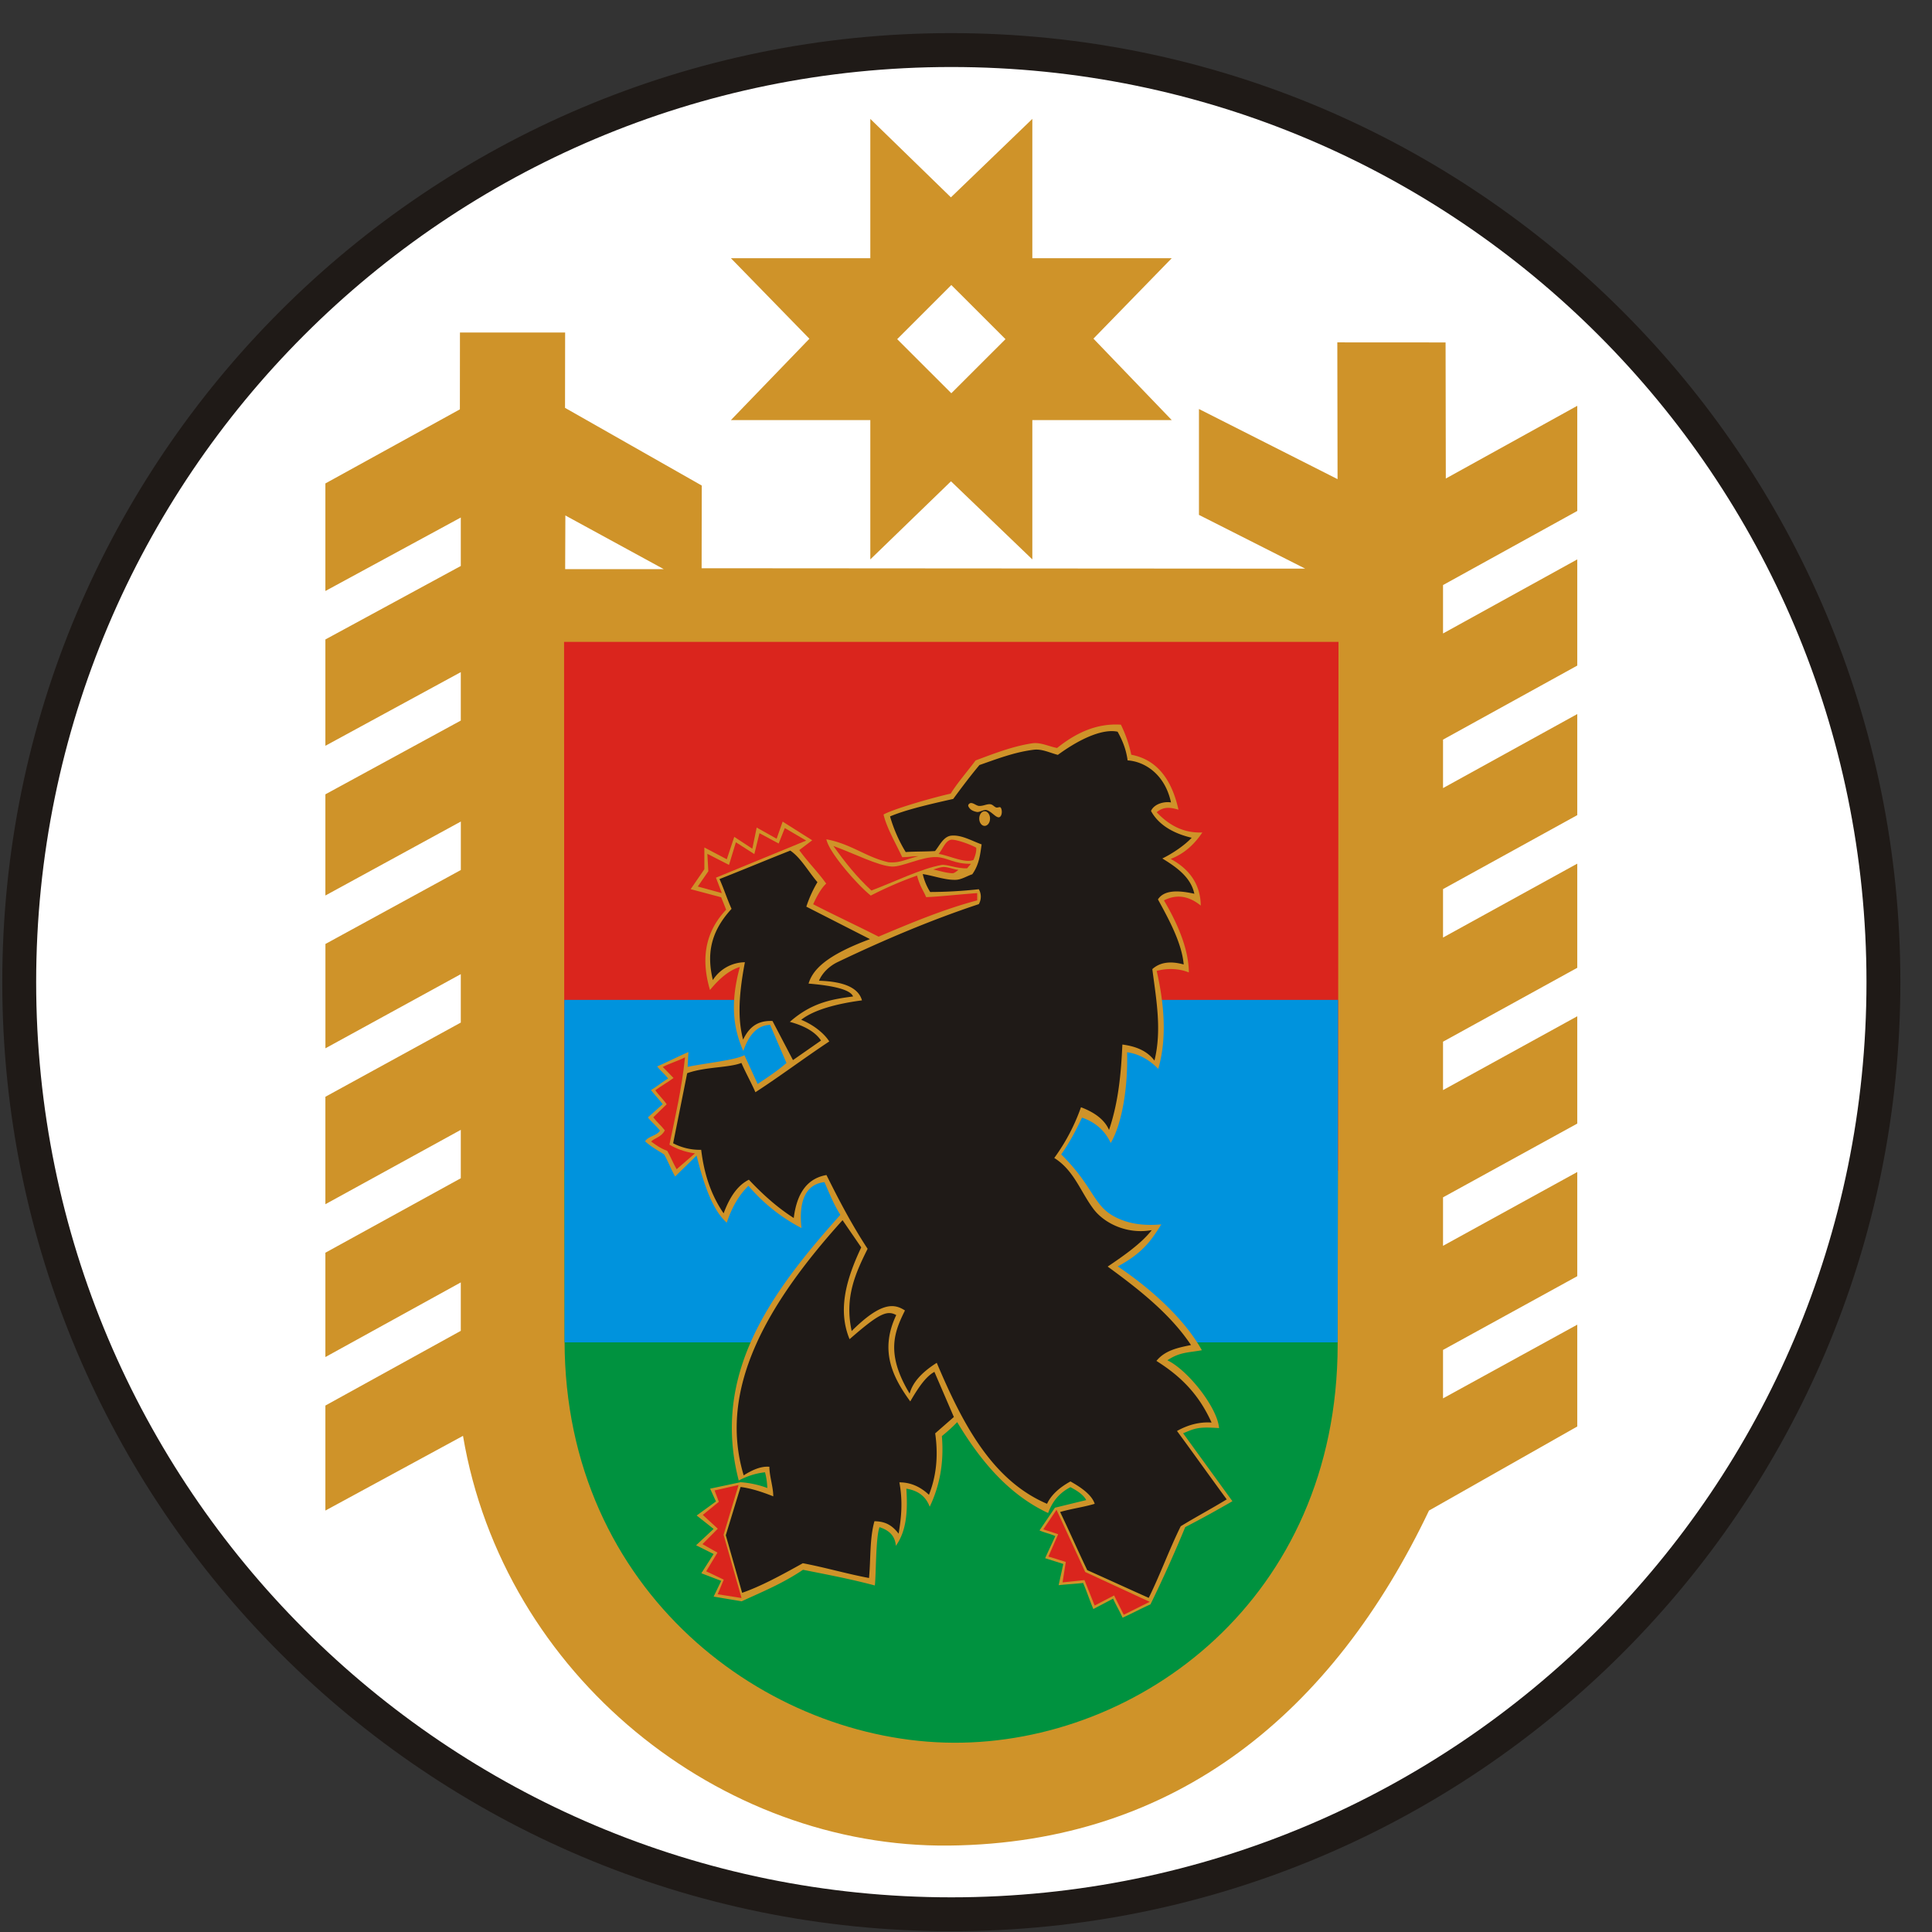 <svg xmlns="http://www.w3.org/2000/svg" width="57" height="57" fill="none" viewBox="0 0 57 57"><rect x="0" y="0" width="57" height="57" fill="#333333" stroke="none"/><g clip-path="url(#a)"><path fill="#fff" stroke="#1f1a17" d="M28.067 1.477c15.188 0 27.5 12.312 27.5 27.5 0 15.187-12.312 27.5-27.5 27.5s-27.5-12.313-27.5-27.5c0-15.188 12.312-27.5 27.5-27.5Z"/><path fill="#cf9329" fill-rule="evenodd" d="M13.57 9.81h3.103l-.003 2.223 4.034 2.292-.004 2.44 17.808.012-3.135-1.586v-3.124l4.089 2.069-.007-4.035 3.194.002.007 4.015 3.878-2.145v3.102l-3.96 2.186v1.428l3.96-2.185v3.133l-3.96 2.184v1.43l3.96-2.184v2.982l-3.96 2.182v1.429l3.96-2.18v3.073l-3.96 2.18v1.428l3.96-2.178v3.166l-3.96 2.176v1.43l3.96-2.177v3.074l-3.96 2.175v1.429l3.96-2.174v3.004l-4.374 2.48c-2.814 5.91-7.42 9.81-14.158 9.884S14.856 49.445 13.66 42.362L9.6 44.566v-3.098l3.995-2.204v-1.429L9.6 40.037v-3.078l3.995-2.197v-1.428L9.6 35.528v-3.17l3.995-2.189V28.74l-3.994 2.188V27.85l3.995-2.182v-1.43L9.6 26.42v-2.985l3.995-2.176V19.83L9.6 22.003v-3.137l3.995-2.168v-1.43L9.6 17.436v-3.173l3.968-2.186zm12.107-6.302 2.378 2.314 2.402-2.314v4.11h4.113l-2.31 2.373 2.31 2.403h-4.113v4.11l-2.4-2.304-2.38 2.304v-4.11h-4.113l2.316-2.4-2.316-2.376h4.113zm.793 6.498 1.597-1.597 1.598 1.597-1.598 1.596zm-9.79 5.202-.006 1.584h2.91z" clip-rule="evenodd"/><path fill="#da251d" fill-rule="evenodd" d="m39.49 18.938-.013 15.607H16.648l-.006-15.608z" clip-rule="evenodd"/><path fill="#00923f" fill-rule="evenodd" d="M39.465 39.57v.106c-.01 7.49-5.849 11.766-11.335 11.74-5.486-.027-11.465-4.423-11.473-11.845l-.004-5.04 22.818.018z" clip-rule="evenodd"/><path fill="#0093dd" fill-rule="evenodd" d="m39.478 29.5-.014 10.103H16.657v-.035L16.65 29.5z" clip-rule="evenodd"/><path fill="#cf9329" fill-rule="evenodd" d="M26.067 24.03c.093.401.378.882.551 1.26.317-.01.163-.021.48-.031-.43.11-.55.206-.887.18-.654-.147-1.1-.542-1.83-.677.078.402.95 1.378 1.31 1.66a11 11 0 0 1 1.364-.59c.093.342.186.432.268.636.366-.012.928-.076 1.508-.119v.215c-.97.255-1.94.66-2.91 1.07-.648-.33-1.283-.624-1.93-.956.07-.153.215-.456.385-.609-.265-.367-.53-.621-.796-.988l.383-.29-.872-.551-.178.505-.588-.33-.129.624-.533-.349-.22.661-.662-.348v.642l-.404.588.9.239q.074.183.147.367c-.563.595-.777 1.359-.477 2.369.266-.324.552-.579.882-.68-.314 1.146-.163 1.877.1 2.478.143-.4.36-.753.792-.77l.482 1.125c-.26.229-.556.423-.85.62l-.39-.85c-.283.151-1.118.23-1.676.344l.023-.436c-.3.13-.623.294-.921.424.1.13.224.226.323.357-.168.099-.337.24-.505.34.115.153.23.264.345.417l-.437.39c.1.13.258.26.357.39-.092.153-.347.162-.439.315.176.164.391.277.561.389.112.187.197.427.325.65.207-.206.427-.413.633-.62.282 1.153.574 1.704.89 1.982.16-.484.378-.832.639-1.087.407.473.905.9 1.566 1.246-.087-.772.113-1.296.677-1.355.142.318.266.645.47.964-2.084 2.324-3.806 4.714-2.999 7.838q.388-.202.775-.242.055.192.07.465a2.8 2.8 0 0 0-.793-.172l-.896.19.172.378-.569.414.5.396-.517.482.517.258-.362.568.586.224-.224.465.827.138c.603-.278 1.206-.522 1.81-.93.675.136 1.382.266 2.119.463.038-.277.023-1.41.138-1.72.268.087.46.243.482.551.328-.458.35-1.058.31-1.687.308.051.56.193.69.533.287-.604.426-1.28.358-2.083.154-.127.316-.268.452-.413.705 1.177 1.546 2.152 2.683 2.682.112-.308.301-.578.658-.763q.371.19.466.382c-.325.077-.598.146-.923.224-.135.198-.32.473-.455.67.155.071.311.096.466.167-.1.225-.2.428-.3.653l.536.169-.138.627c.23-.026.494-.04.723-.065.112.26.19.508.302.768l.582-.306c.082.184.198.379.28.562.285-.127.536-.266.822-.393q.536-1.094 1.026-2.28.696-.359 1.392-.764l-1.454-2.004c.362-.152.448-.194 1.06-.153-.047-.602-.918-1.711-1.525-2 .366-.244.601-.222 1.018-.297-.492-.885-1.437-1.77-2.481-2.473.781-.418 1.017-.822 1.285-1.24-.581.052-1.024-.035-1.394-.235-.618-.333-.614-.894-1.56-1.83.255-.362.443-.724.613-1.085.371.126.674.368.848.749.347-.593.51-1.681.483-2.677.317.041.643.204.919.49.264-.902.175-1.927-.046-2.89.296-.082.653-.077.949.045-.003-.411-.12-1.087-.735-2.126.327-.163.679-.173 1.087.153q-.015-.902-.888-1.376c.428-.166.71-.45.934-.78-.45.015-.898-.122-1.347-.597.214-.184.428-.137.643-.076-.197-.88-.625-1.476-1.393-1.621a3.8 3.8 0 0 0-.306-.887c-.72-.046-1.327.244-1.883.688-.245-.046-.488-.175-.735-.138-.574.088-1.103.294-1.668.505-.27.357-.56.693-.735.979-.627.142-1.722.467-1.982.617m1.625 1.162c.298.043.778.285 1.029.178.053-.124.092-.254.08-.361-.174-.102-.635-.263-.754-.233-.167.042-.239.29-.355.416m-.16.46c.093-.025.222-.076.319-.074.121.003.28.065.429.086-.053.032-.116.098-.178.098-.187-.004-.387-.074-.57-.11" clip-rule="evenodd"/><path fill="#1f1a17" fill-rule="evenodd" d="m24.858 35.999.551.803c-.439.928-.703 1.842-.344 2.708.834-.726 1.094-.872 1.377-.711-.48 1.01-.147 1.783.414 2.547.283-.49.49-.75.712-.872l.574 1.332-.551.482c.101.701.021 1.294-.184 1.813q-.39-.368-.872-.367c.107.581.053 1.055-.023 1.514-.238-.314-.475-.36-.713-.367-.145.513-.107 1.117-.16 1.675-.651-.122-1.302-.313-1.953-.436-.666.371-1.248.685-1.791.873l-.482-1.699.436-1.423q.39.046.965.276c0-.276-.115-.597-.115-.873-.269-.023-.537.115-.758.253-.764-2.545.678-5.045 2.917-7.528m-3.63-10.064c.71-.28 1.379-.56 2.088-.84.307.206.534.621.801.932a3.6 3.6 0 0 0-.328.722l1.878.958c-1.308.486-1.69.908-1.812 1.312q1.207.1 1.313.38c-.607.08-1.216.175-1.865.749q.675.183.92.551l-.828.577-.604-1.154c-.477-.02-.706.22-.867.55-.128-.491-.17-1.124.053-2.283a1.14 1.14 0 0 0-.946.525c-.158-.671-.132-1.358.552-2.1-.132-.293-.224-.586-.355-.879m5.03-1.848c.432-.181 1.016-.327 1.865-.516.232-.315.508-.684.774-1 .486-.168 1.037-.385 1.611-.452.236-.027.472.093.702.152.752-.549 1.378-.768 1.763-.683.142.253.253.526.295.846.499.031 1.1.403 1.28 1.24-.184-.033-.492.033-.59.251.19.356.582.647 1.2.791-.203.22-.563.465-.866.612.48.29.847.584.945 1.041-.524-.118-.903-.097-1.074.166.341.622.704 1.296.76 1.92q-.591-.165-.926.137c.116.9.285 1.799.063 2.698-.224-.296-.56-.422-.946-.473-.04.84-.11 1.68-.394 2.52q-.184-.427-.828-.67a5.8 5.8 0 0 1-.788 1.497c.587.366.78 1.01 1.164 1.514.302.397.962.748 1.712.615-.303.389-.813.747-1.3 1.075.897.655 1.837 1.384 2.458 2.315-.392.08-.766.156-1.02.468.628.399 1.214.9 1.627 1.819q-.51-.036-1.02.248c.487.661.98 1.357 1.467 2.018-.45.276-.907.517-1.357.793-.34.689-.604 1.424-.944 2.113-.579-.258-1.235-.56-1.814-.818-.266-.551-.533-1.163-.8-1.715.34-.1.68-.14 1.02-.242-.078-.243-.352-.458-.716-.66-.326.181-.568.397-.69.66-1.623-.695-2.492-2.359-3.254-4.16-.477.302-.719.605-.8.909-.72-1.192-.445-1.831-.138-2.453-.31-.202-.693-.27-1.572.606-.218-.995.117-1.715.47-2.425-.476-.726-.852-1.451-1.214-2.177-.519.091-.866.47-.965 1.268-.51-.326-.933-.716-1.324-1.13-.274.138-.53.413-.745.992-.397-.579-.582-1.214-.662-1.874a1.7 1.7 0 0 1-.827-.193l.414-2.067c.533-.192 1.222-.156 1.6-.303.119.276.293.588.413.864.73-.473 1.415-.991 2.179-1.498-.145-.23-.45-.484-.828-.639.373-.295 1.052-.476 1.793-.573-.108-.388-.568-.558-1.269-.579.101-.239.317-.439.552-.551 1.353-.648 2.776-1.25 4.164-1.709a.44.44 0 0 0 0-.44c-.497.055-.972.08-1.434.082a1.7 1.7 0 0 1-.22-.529c.313.046.649.177.965.17.174-.002.33-.11.496-.164.202-.282.234-.583.276-.882-.285-.101-.593-.287-.894-.258-.235.023-.355.308-.48.454-.276.019-.59.011-.866.03a4.3 4.3 0 0 1-.462-1.051m2.386-.395c-.045.002-.095.054-.076.095.052.108.142.146.25.168.079.016.2-.073.28-.057.141.029.274.222.369.215.089-.007.114-.188.06-.281-.026-.044-.09.007-.138-.009-.06-.02-.102-.091-.178-.096-.105-.008-.193.052-.318.051-.081 0-.168-.09-.25-.086m.406.243c.087 0 .159.097.159.216s-.072.215-.16.215c-.087 0-.158-.096-.158-.215 0-.12.071-.216.159-.216" clip-rule="evenodd"/><path fill="#da251d" fill-rule="evenodd" d="M24.589 24.96c.578.206 1.324.59 1.726.606.306.013.889-.297 1.316-.28.33.014.518.208 1.015.198-.037.052-.073.081-.11.133-.29.019-.607-.125-.762-.097-.612.113-1.38.496-2.065.753-.433-.399-.782-.838-1.12-1.312M31.17 44.543l.848 1.836 1.902.88-.766.381-.285-.569-.574.297-.3-.751-.646.068.095-.603-.512-.16.287-.657-.439-.145zm-10.088-.571.708-.16-.442 1.469.53 1.866-.704-.112.179-.43-.518-.247.332-.551-.442-.25.452-.455-.442-.408.473-.386zm2.072-19.542.631.37-2.662 1.094.174.456-.71-.195.311-.45-.029-.514.639.326.203-.667.544.348.152-.616.566.304zm-2.944 6.764c-.094.918-.286 1.738-.459 2.577.181.11.45.218.753.257-.162.135-.38.333-.542.468-.098-.171-.177-.37-.275-.541-.237-.092-.344-.184-.477-.276.104-.107.306-.131.404-.33-.105-.14-.236-.244-.34-.385.131-.122.263-.263.395-.385-.095-.14-.24-.272-.335-.413.162-.122.375-.24.537-.362-.095-.101-.222-.225-.317-.326.196-.104.46-.18.656-.284" clip-rule="evenodd"/></g><defs><clipPath id="a"><path fill="#fff" d="M.067.977h56v56h-56z"/></clipPath></defs></svg>